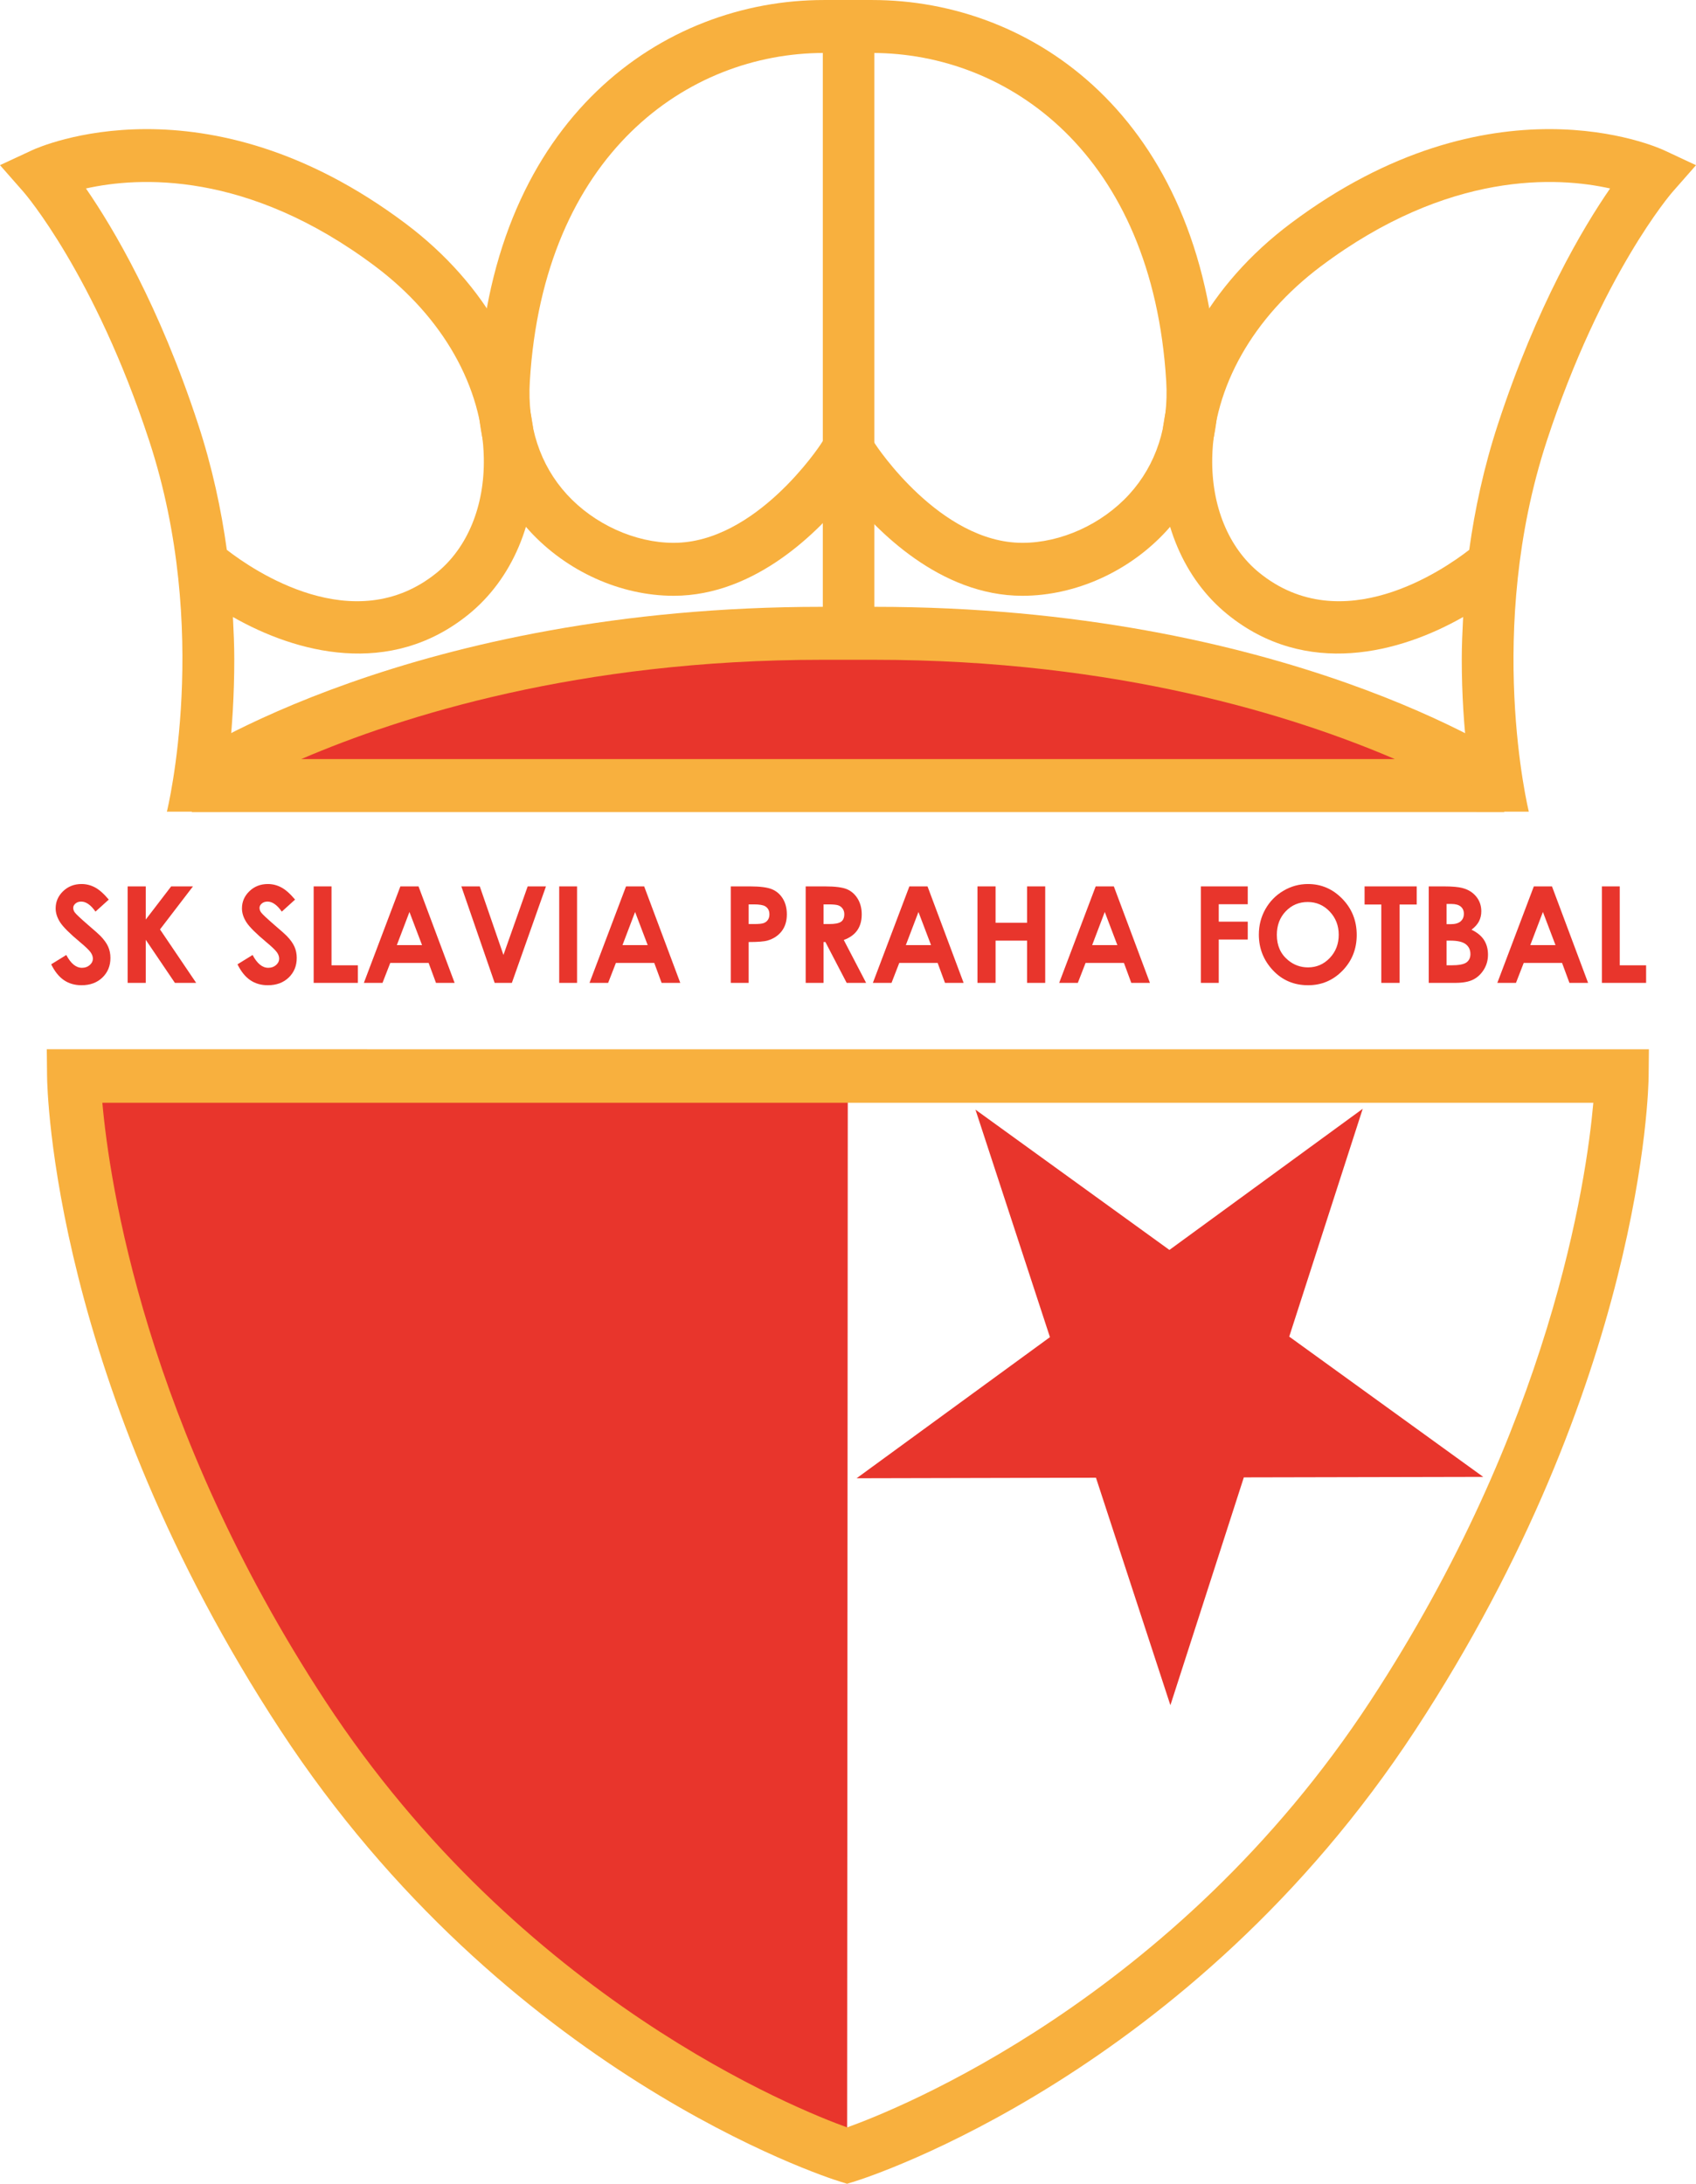 <?xml version="1.0" encoding="UTF-8"?>
<svg xmlns="http://www.w3.org/2000/svg" xmlns:xlink="http://www.w3.org/1999/xlink" width="460pt" height="592.24pt" viewBox="0 0 460 592.24" version="1.1">
<defs>
<clipPath id="clip1">
  <path d="M 12 284 L 448 284 L 448 592.238 L 12 592.238 Z M 12 284 "/>
</clipPath>
</defs>
<g id="surface1">
<path style=" stroke:none;fill-rule:nonzero;fill:rgb(90.999%,20.799%,17.299%);fill-opacity:1;" d="M 229.758 584.637 C 229.758 584.637 142.434 557.285 82.137 465.25 C 20.828 371.676 20.023 291.816 20.023 291.816 L 229.945 291.816 L 229.758 584.637 "/>
<g clip-path="url(#clip1)" clip-rule="nonzero">
<path style=" stroke:none;fill-rule:nonzero;fill:rgb(96.899%,68.999%,24.3%);fill-opacity:1;" d="M 12.766 291.887 C 12.797 295.238 14.301 374.957 76.062 469.23 C 137.086 562.367 223.918 590.414 227.586 591.562 L 229.75 592.238 L 231.914 591.566 C 235.602 590.418 322.828 562.375 383.855 469.23 C 445.613 374.961 447.117 295.238 447.152 291.891 L 447.227 284.559 L 12.688 284.555 L 12.766 291.887 M 88.211 461.27 C 39.332 386.668 29.66 320.488 27.762 299.074 C 42.391 299.074 417.523 299.078 432.152 299.078 C 430.254 320.492 420.582 386.672 371.707 461.273 C 318.582 542.355 242.914 572.238 229.762 576.945 C 216.648 572.227 141.324 542.344 88.211 461.27 "/>
</g>
<path style=" stroke:none;fill-rule:nonzero;fill:rgb(90.999%,20.799%,17.299%);fill-opacity:1;" d="M 264.57 300.934 L 317.176 338.98 L 369.605 300.703 L 349.672 362.488 L 402.285 400.527 L 337.359 400.664 L 317.441 462.453 L 297.254 400.754 L 232.332 400.902 L 284.773 362.633 L 264.57 300.934 "/>
<path style=" stroke:none;fill-rule:nonzero;fill:rgb(96.899%,68.999%,24.3%);fill-opacity:1;" d="M 59.812 220.125 C 61.168 213.566 63.543 198.398 63.543 178.738 C 63.543 175.121 63.375 171.238 63.176 167.328 C 80.27 177.082 105.762 183.91 127.09 166.617 C 138.906 157.039 145.504 141.496 145.191 123.98 C 144.762 100.188 131.941 77.098 110.008 60.629 C 55.543 19.734 10.609 39.859 8.723 40.734 L 0 44.789 L 6.426 52.102 C 6.617 52.32 25.645 74.312 40.484 119.586 C 57.316 170.93 45.383 219.641 45.262 220.125 L 59.812 220.125 M 101.77 72.227 C 120.141 86.023 130.879 104.984 131.223 124.242 C 131.457 137.23 126.797 148.566 118.441 155.34 C 96.016 173.523 68.551 154.578 61.52 149.117 C 60.02 138.227 57.566 126.727 53.723 115.004 C 43.184 82.855 30.75 61.895 23.316 51.113 C 37.457 47.953 67.055 46.16 101.77 72.227 "/>
<path style=" stroke:none;fill-rule:nonzero;fill:rgb(90.999%,20.799%,17.299%);fill-opacity:1;" d="M 237.719 213.043 L 407.965 213.043 C 407.965 213.043 347.145 171.75 237.137 171.75 L 222.879 171.75 C 112.871 171.75 52.051 213.043 52.051 213.043 L 237.719 213.043 "/>
<path style=" stroke:none;fill-rule:nonzero;fill:rgb(96.899%,68.999%,24.3%);fill-opacity:1;" d="M 222.879 164.57 C 112.051 164.57 50.758 205.316 48.203 207.051 L 52.051 220.223 L 407.965 220.223 L 411.812 207.051 C 409.258 205.316 347.965 164.57 237.137 164.57 L 222.879 164.57 M 222.879 178.934 L 237.137 178.934 C 303.012 178.934 351.082 194.168 378.301 205.859 C 337.852 205.859 122.164 205.859 81.711 205.859 C 108.934 194.168 157.004 178.934 222.879 178.934 "/>
<path style=" stroke:none;fill-rule:nonzero;fill:rgb(96.899%,68.999%,24.3%);fill-opacity:1;" d="M 414.66 220.125 C 414.535 219.641 402.699 170.934 419.527 119.586 C 434.371 74.312 453.398 52.32 453.59 52.102 L 460.004 44.801 L 451.293 40.734 C 449.406 39.859 404.469 19.734 350.008 60.629 C 328.074 77.098 315.25 100.188 314.824 123.98 C 314.512 141.496 321.105 157.039 332.922 166.617 C 354.254 183.91 379.742 177.082 396.84 167.328 C 396.641 171.238 396.469 175.121 396.469 178.738 C 396.469 198.516 399.086 213.645 400.438 220.137 L 414.66 220.125 M 341.57 155.34 C 333.215 148.566 328.559 137.23 328.789 124.242 C 329.137 104.984 339.871 86.023 358.246 72.227 C 392.961 46.16 422.559 47.953 436.699 51.113 C 429.266 61.895 416.828 82.855 406.293 115.004 C 402.449 126.727 399.996 138.227 398.492 149.117 C 391.465 154.578 364 173.523 341.57 155.34 "/>
<path style=" stroke:none;fill-rule:nonzero;fill:rgb(96.899%,68.999%,24.3%);fill-opacity:1;" d="M 223.461 0.004 C 179.922 0.004 134.07 31.691 129.766 102.484 C 128.785 118.629 133.555 132.953 143.566 143.91 C 153.676 154.973 168.312 161.578 182.719 161.578 C 205.125 161.578 222.395 143.719 230.008 134.199 C 237.621 143.719 254.891 161.578 277.297 161.578 C 291.703 161.578 306.34 154.973 316.445 143.91 C 326.457 132.953 331.23 118.629 330.25 102.484 C 325.945 31.691 280.09 0.004 236.555 0.004 L 223.461 0.004 M 153.746 134.074 C 146.445 126.082 142.973 115.469 143.707 103.379 C 147.445 41.887 186.457 14.363 223.461 14.363 L 236.555 14.363 C 273.559 14.363 312.57 41.887 316.309 103.379 C 317.043 115.469 313.57 126.082 306.266 134.074 C 298.863 142.18 287.762 147.215 277.297 147.215 C 254.965 147.215 237.605 120.777 237.434 120.508 L 235.359 117.305 L 231.609 117.293 L 224.664 117.293 L 222.586 120.508 C 222.41 120.777 205.051 147.215 182.719 147.215 C 172.254 147.215 161.152 142.18 153.746 134.074 "/>
<path style=" stroke:none;fill-rule:nonzero;fill:rgb(96.899%,68.999%,24.3%);fill-opacity:1;" d="M 223.168 2.398 L 223.168 178.035 L 237.137 178.035 L 237.137 2.398 L 223.168 2.398 "/>
<path style=" stroke:none;fill-rule:nonzero;fill:rgb(90.999%,20.799%,17.299%);fill-opacity:1;" d="M 29.5 243.969 L 25.898 247.23 C 24.633 245.418 23.344 244.512 22.035 244.512 C 21.395 244.512 20.875 244.684 20.469 245.035 C 20.062 245.383 19.859 245.777 19.859 246.215 C 19.859 246.652 20.004 247.066 20.293 247.461 C 20.688 247.98 21.879 249.098 23.863 250.816 C 25.719 252.402 26.844 253.406 27.238 253.82 C 28.223 254.836 28.926 255.812 29.336 256.742 C 29.75 257.672 29.953 258.688 29.953 259.789 C 29.953 261.93 29.23 263.703 27.781 265.102 C 26.332 266.5 24.441 267.195 22.109 267.195 C 20.289 267.195 18.703 266.738 17.352 265.824 C 16.004 264.914 14.848 263.477 13.883 261.52 L 17.977 258.992 C 19.207 261.312 20.625 262.469 22.227 262.469 C 23.066 262.469 23.77 262.223 24.336 261.723 C 24.906 261.227 25.191 260.652 25.191 260 C 25.191 259.41 24.977 258.816 24.547 258.223 C 24.117 257.633 23.172 256.727 21.711 255.508 C 18.922 253.184 17.125 251.391 16.312 250.133 C 15.5 248.867 15.094 247.609 15.094 246.355 C 15.094 244.543 15.77 242.988 17.117 241.691 C 18.469 240.395 20.133 239.746 22.113 239.746 C 23.391 239.746 24.602 240.047 25.754 240.656 C 26.906 241.262 28.156 242.367 29.5 243.969 "/>
<path style=" stroke:none;fill-rule:nonzero;fill:rgb(90.999%,20.799%,17.299%);fill-opacity:1;" d="M 34.621 240.387 L 39.535 240.387 L 39.535 249.375 L 46.426 240.387 L 52.336 240.387 L 43.398 252.055 L 53.207 266.555 L 47.438 266.555 L 39.535 254.875 L 39.535 266.555 L 34.621 266.555 L 34.621 240.387 "/>
<path style=" stroke:none;fill-rule:nonzero;fill:rgb(90.999%,20.799%,17.299%);fill-opacity:1;" d="M 80.031 243.969 L 76.43 247.23 C 75.164 245.418 73.875 244.512 72.566 244.512 C 71.926 244.512 71.406 244.684 71 245.035 C 70.594 245.383 70.391 245.777 70.391 246.215 C 70.391 246.652 70.535 247.066 70.824 247.461 C 71.219 247.98 72.41 249.098 74.391 250.816 C 76.25 252.402 77.375 253.406 77.77 253.82 C 78.758 254.836 79.453 255.812 79.867 256.742 C 80.281 257.672 80.484 258.688 80.484 259.789 C 80.484 261.93 79.762 263.703 78.312 265.102 C 76.863 266.5 74.973 267.195 72.641 267.195 C 70.82 267.195 69.234 266.738 67.883 265.824 C 66.531 264.914 65.375 263.477 64.414 261.52 L 68.508 258.992 C 69.738 261.312 71.156 262.469 72.758 262.469 C 73.594 262.469 74.297 262.223 74.867 261.723 C 75.438 261.227 75.719 260.652 75.719 260 C 75.719 259.41 75.508 258.816 75.078 258.223 C 74.648 257.633 73.703 256.727 72.238 255.508 C 69.453 253.184 67.656 251.391 66.844 250.133 C 66.031 248.867 65.625 247.609 65.625 246.355 C 65.625 244.543 66.301 242.988 67.648 241.691 C 68.996 240.395 70.664 239.746 72.645 239.746 C 73.918 239.746 75.133 240.047 76.285 240.656 C 77.438 241.262 78.688 242.367 80.031 243.969 "/>
<path style=" stroke:none;fill-rule:nonzero;fill:rgb(90.999%,20.799%,17.299%);fill-opacity:1;" d="M 85.074 240.387 L 89.914 240.387 L 89.914 261.789 L 97.062 261.789 L 97.062 266.555 L 85.074 266.555 L 85.074 240.387 "/>
<path style=" stroke:none;fill-rule:nonzero;fill:rgb(90.999%,20.799%,17.299%);fill-opacity:1;" d="M 108.594 240.387 L 113.516 240.387 L 123.305 266.555 L 118.25 266.555 L 116.254 261.148 L 105.848 261.148 L 103.746 266.555 L 98.691 266.555 L 108.594 240.387 M 111.055 247.324 L 107.633 256.309 L 114.469 256.309 L 111.055 247.324 "/>
<path style=" stroke:none;fill-rule:nonzero;fill:rgb(90.999%,20.799%,17.299%);fill-opacity:1;" d="M 125.129 240.387 L 130.129 240.387 L 136.547 258.977 L 143.121 240.387 L 148.082 240.387 L 138.832 266.555 L 134.164 266.555 L 125.129 240.387 "/>
<path style=" stroke:none;fill-rule:nonzero;fill:rgb(90.999%,20.799%,17.299%);fill-opacity:1;" d="M 151.672 240.387 L 156.512 240.387 L 156.512 266.555 L 151.672 266.555 L 151.672 240.387 "/>
<path style=" stroke:none;fill-rule:nonzero;fill:rgb(90.999%,20.799%,17.299%);fill-opacity:1;" d="M 169.793 240.387 L 174.715 240.387 L 184.508 266.555 L 179.449 266.555 L 177.453 261.148 L 167.047 261.148 L 164.945 266.555 L 159.891 266.555 L 169.793 240.387 M 172.254 247.324 L 168.836 256.309 L 175.668 256.309 L 172.254 247.324 "/>
<path style=" stroke:none;fill-rule:nonzero;fill:rgb(90.999%,20.799%,17.299%);fill-opacity:1;" d="M 198.215 240.387 L 203.379 240.387 C 206.172 240.387 208.188 240.652 209.422 241.18 C 210.656 241.707 211.633 242.562 212.344 243.742 C 213.059 244.922 213.414 246.336 213.414 247.984 C 213.414 249.812 212.945 251.328 212.012 252.539 C 211.074 253.75 209.805 254.594 208.199 255.066 C 207.258 255.34 205.539 255.477 203.055 255.477 L 203.055 266.555 L 198.215 266.555 L 198.215 240.387 M 203.055 250.598 L 204.605 250.598 C 205.824 250.598 206.676 250.512 207.152 250.332 C 207.629 250.156 208.004 249.863 208.277 249.457 C 208.551 249.047 208.688 248.555 208.688 247.977 C 208.688 246.973 208.305 246.238 207.535 245.777 C 206.977 245.438 205.941 245.266 204.43 245.266 L 203.055 245.266 L 203.055 250.598 "/>
<path style=" stroke:none;fill-rule:nonzero;fill:rgb(90.999%,20.799%,17.299%);fill-opacity:1;" d="M 218.523 240.387 L 223.688 240.387 C 226.516 240.387 228.531 240.645 229.73 241.16 C 230.934 241.68 231.898 242.535 232.629 243.73 C 233.355 244.93 233.723 246.348 233.723 247.984 C 233.723 249.703 233.32 251.141 232.512 252.297 C 231.703 253.453 230.484 254.328 228.855 254.922 L 234.914 266.555 L 229.641 266.555 L 223.871 255.477 L 223.363 255.477 L 223.363 266.555 L 218.523 266.555 L 218.523 240.387 M 223.363 250.598 L 224.898 250.598 C 226.453 250.598 227.527 250.391 228.117 249.977 C 228.703 249.566 228.996 248.879 228.996 247.922 C 228.996 247.355 228.852 246.863 228.559 246.445 C 228.27 246.023 227.879 245.723 227.391 245.539 C 226.902 245.359 226.008 245.266 224.703 245.266 L 223.363 245.266 L 223.363 250.598 "/>
<path style=" stroke:none;fill-rule:nonzero;fill:rgb(90.999%,20.799%,17.299%);fill-opacity:1;" d="M 246.648 240.387 L 251.57 240.387 L 261.359 266.555 L 256.305 266.555 L 254.312 261.148 L 243.902 261.148 L 241.805 266.555 L 236.746 266.555 L 246.648 240.387 M 249.109 247.324 L 245.688 256.309 L 252.523 256.309 L 249.109 247.324 "/>
<path style=" stroke:none;fill-rule:nonzero;fill:rgb(90.999%,20.799%,17.299%);fill-opacity:1;" d="M 265.113 240.387 L 270.027 240.387 L 270.027 250.258 L 278.574 250.258 L 278.574 240.387 L 283.488 240.387 L 283.488 266.555 L 278.574 266.555 L 278.574 255.098 L 270.027 255.098 L 270.027 266.555 L 265.113 266.555 L 265.113 240.387 "/>
<path style=" stroke:none;fill-rule:nonzero;fill:rgb(90.999%,20.799%,17.299%);fill-opacity:1;" d="M 297.18 240.387 L 302.102 240.387 L 311.891 266.555 L 306.836 266.555 L 304.844 261.148 L 294.434 261.148 L 292.336 266.555 L 287.277 266.555 L 297.18 240.387 M 299.641 247.324 L 296.223 256.309 L 303.055 256.309 L 299.641 247.324 "/>
<path style=" stroke:none;fill-rule:nonzero;fill:rgb(90.999%,20.799%,17.299%);fill-opacity:1;" d="M 325.715 240.387 L 338.422 240.387 L 338.422 245.227 L 330.555 245.227 L 330.555 249.953 L 338.422 249.953 L 338.422 254.797 L 330.555 254.797 L 330.555 266.555 L 325.715 266.555 L 325.715 240.387 "/>
<path style=" stroke:none;fill-rule:nonzero;fill:rgb(90.999%,20.799%,17.299%);fill-opacity:1;" d="M 354.758 239.746 C 358.371 239.746 361.477 241.086 364.078 243.762 C 366.676 246.438 367.977 249.699 367.977 253.551 C 367.977 257.363 366.695 260.594 364.129 263.234 C 361.566 265.875 358.449 267.195 354.793 267.195 C 350.961 267.195 347.773 265.84 345.238 263.129 C 342.699 260.414 341.434 257.191 341.434 253.461 C 341.434 250.965 342.023 248.664 343.203 246.566 C 344.387 244.473 346.012 242.809 348.074 241.586 C 350.145 240.359 352.371 239.746 354.758 239.746 M 354.688 244.621 C 352.324 244.621 350.336 245.461 348.727 247.141 C 347.117 248.82 346.312 250.953 346.312 253.543 C 346.312 256.426 347.324 258.711 349.352 260.387 C 350.926 261.699 352.734 262.355 354.773 262.355 C 357.078 262.355 359.043 261.508 360.668 259.805 C 362.289 258.102 363.098 256.004 363.098 253.508 C 363.098 251.023 362.281 248.926 360.648 247.203 C 359.016 245.484 357.027 244.621 354.688 244.621 "/>
<path style=" stroke:none;fill-rule:nonzero;fill:rgb(90.999%,20.799%,17.299%);fill-opacity:1;" d="M 370.109 240.387 L 384.254 240.387 L 384.254 245.305 L 379.602 245.305 L 379.602 266.555 L 374.648 266.555 L 374.648 245.305 L 370.109 245.305 L 370.109 240.387 "/>
<path style=" stroke:none;fill-rule:nonzero;fill:rgb(90.999%,20.799%,17.299%);fill-opacity:1;" d="M 387.512 266.555 L 387.512 240.387 L 391.562 240.387 C 393.91 240.387 395.629 240.543 396.719 240.852 C 398.262 241.266 399.488 242.035 400.398 243.16 C 401.312 244.285 401.77 245.613 401.77 247.141 C 401.77 248.137 401.559 249.039 401.145 249.852 C 400.73 250.66 400.055 251.422 399.117 252.133 C 400.664 252.883 401.793 253.816 402.512 254.938 C 403.227 256.059 403.582 257.387 403.582 258.914 C 403.582 260.387 403.211 261.73 402.465 262.941 C 401.719 264.152 400.758 265.055 399.582 265.656 C 398.402 266.254 396.781 266.555 394.707 266.555 L 387.512 266.555 M 392.352 245.152 L 392.352 250.637 L 393.441 250.637 C 394.66 250.637 395.562 250.383 396.152 249.875 C 396.746 249.367 397.039 248.68 397.039 247.805 C 397.039 246.992 396.762 246.348 396.199 245.867 C 395.641 245.391 394.785 245.152 393.641 245.152 L 392.352 245.152 M 392.352 255.098 L 392.352 261.789 L 393.594 261.789 C 395.648 261.789 397.031 261.531 397.746 261.008 C 398.461 260.488 398.816 259.73 398.816 258.734 C 398.816 257.609 398.398 256.727 397.562 256.074 C 396.723 255.422 395.328 255.098 393.379 255.098 L 392.352 255.098 "/>
<path style=" stroke:none;fill-rule:nonzero;fill:rgb(90.999%,20.799%,17.299%);fill-opacity:1;" d="M 416.016 240.387 L 420.938 240.387 L 430.73 266.555 L 425.672 266.555 L 423.676 261.148 L 413.27 261.148 L 411.172 266.555 L 406.113 266.555 L 416.016 240.387 M 418.477 247.324 L 415.055 256.309 L 421.891 256.309 L 418.477 247.324 "/>
<path style=" stroke:none;fill-rule:nonzero;fill:rgb(90.999%,20.799%,17.299%);fill-opacity:1;" d="M 434.48 240.387 L 439.32 240.387 L 439.32 261.789 L 446.469 261.789 L 446.469 266.555 L 434.48 266.555 L 434.48 240.387 "/>
</g>
</svg>
